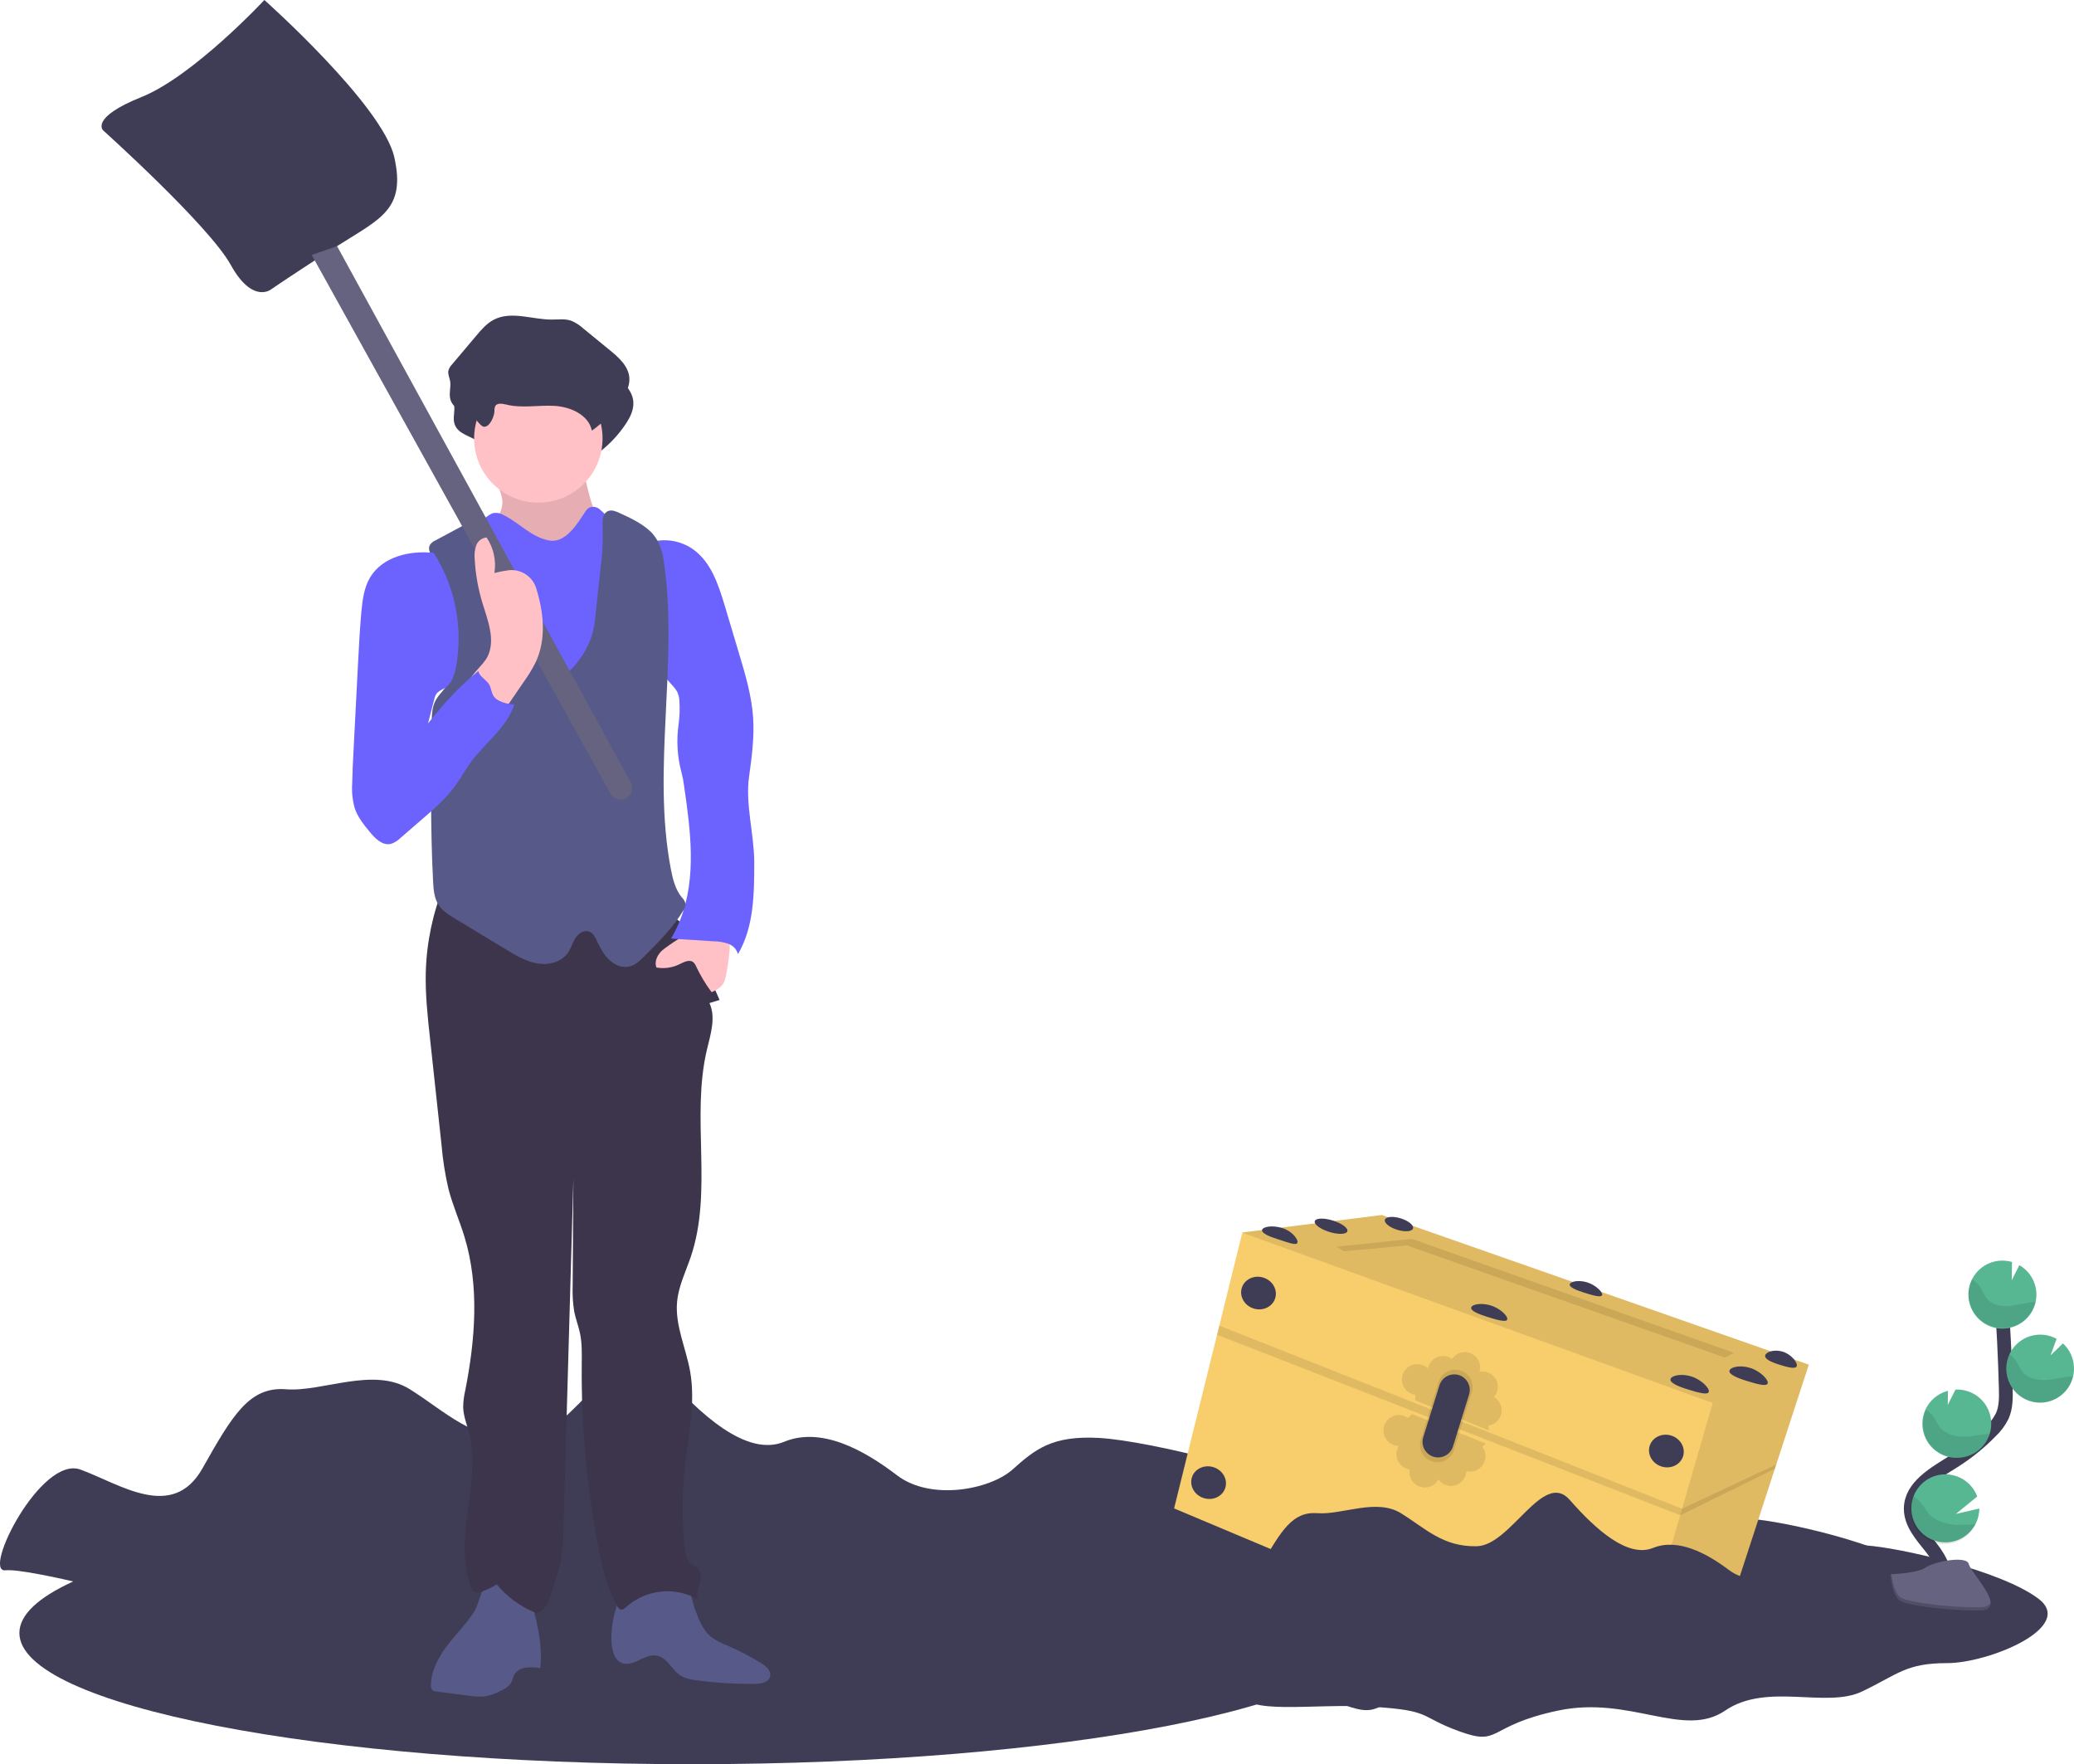 <svg width="602" height="512" viewBox="0 0 602 512" fill="none" xmlns="http://www.w3.org/2000/svg">
<g clip-path="url(#clip0_583_6104)">
<path d="M200.94 512C308.808 512 396.252 494.95 396.252 473.917C396.252 452.885 308.808 435.835 200.94 435.835C93.071 435.835 5.627 452.885 5.627 473.917C5.627 494.95 93.071 512 200.94 512Z" fill="#3F3D56"/>
<path d="M44.598 464.749C44.598 464.749 8.384 455.01 1.551 455.729C-5.281 456.449 11.902 422.33 23.346 426.49C34.79 430.651 50.048 441.597 58.77 426.138C67.492 410.679 72.386 402.357 83.012 403.189C93.638 404.022 108.353 396.539 118.972 403.189C129.591 409.84 137.05 418.042 151.717 417.689C166.383 417.336 180.287 384.056 191.71 397.371C203.132 410.686 216.833 422.866 227.571 418.437C238.31 414.008 250.564 420.665 260.372 428.155C270.18 435.644 287.35 432.316 293.886 426.49C300.422 420.665 305.337 416.504 319.227 417.322C333.118 418.14 377.264 428.141 393.615 440.595C409.966 453.05 372.363 468.889 354.376 468.889C336.389 468.889 333.125 473.882 317.591 481.372C302.058 488.861 276.695 477.211 258.737 489.693C240.778 502.176 217.841 483.036 186.816 489.693C155.792 496.351 162.293 505.498 144.306 498.862C126.319 492.225 132.862 489.694 106.703 488.043C80.544 486.393 51.938 492.204 49.484 481.386C47.03 470.568 30.7 468.071 20.885 464.742C11.07 461.414 44.598 464.749 44.598 464.749Z" fill="#3F3D56"/>
<path d="M322.914 472.197C322.914 472.197 298.511 465.737 293.913 466.209C289.316 466.682 300.887 444.107 308.594 446.858C316.3 449.608 326.588 456.858 332.461 446.625C338.335 436.392 341.628 430.884 348.798 431.434C355.969 431.984 365.869 427.026 373.026 431.434C380.182 435.842 385.203 441.265 395.088 441.032C404.974 440.8 414.33 418.768 422.037 427.576C429.744 436.385 438.959 444.46 446.194 441.526C453.428 438.592 461.706 443 468.299 447.958C474.891 452.916 486.469 450.715 490.862 446.858C495.255 443 498.576 440.249 507.939 440.8C517.303 441.35 547.037 447.958 558.051 456.223C569.064 464.488 543.73 474.947 531.617 474.947C519.503 474.947 517.296 478.255 506.832 483.212C496.369 488.17 479.298 480.455 467.185 488.72C455.071 496.986 439.651 484.313 418.723 488.72C397.796 493.128 402.203 499.186 390.082 494.778C377.961 490.371 382.375 488.72 364.755 487.62C347.134 486.52 327.857 490.37 326.2 483.212C324.543 476.054 313.508 474.397 306.93 472.197C300.351 469.996 322.914 472.197 322.914 472.197Z" fill="#3F3D56"/>
<path d="M525.024 396.045L515.576 425.009L515.167 426.272L499.352 474.764L472.276 493.064L340.796 437.767L353.255 387.371L353.918 384.719L360.588 357.744L360.602 357.681L401.075 352.617L525.024 396.045Z" fill="#F8CE6D"/>
<path opacity="0.1" d="M525.024 396.045L499.352 474.764L472.276 493.064L497.13 407.16L360.588 357.744L360.602 357.681L401.075 352.617L525.024 396.045Z" fill="black"/>
<path opacity="0.1" d="M390.089 363.146L387.91 361.82L409.754 359.528L503.335 392.618L500.698 394L408.379 361.44L390.089 363.146Z" fill="black"/>
<path opacity="0.1" d="M515.576 425.009L488.246 437.866L353.918 384.719L353.255 387.371L487.703 439.756L515.167 426.272" fill="black"/>
<path d="M370.141 376.771C370.911 374.29 369.365 371.605 366.687 370.773C364.01 369.941 361.215 371.278 360.444 373.759C359.674 376.241 361.221 378.926 363.898 379.758C366.576 380.589 369.371 379.252 370.141 376.771Z" fill="#3F3D56"/>
<path d="M488.535 422.621C489.305 420.14 487.759 417.455 485.081 416.623C482.403 415.792 479.608 417.129 478.838 419.61C478.068 422.091 479.614 424.776 482.292 425.608C484.969 426.439 487.765 425.102 488.535 422.621Z" fill="#3F3D56"/>
<path d="M469.825 479.565C470.595 477.084 469.049 474.399 466.371 473.567C463.693 472.735 460.898 474.072 460.128 476.554C459.358 479.035 460.904 481.72 463.582 482.552C466.259 483.383 469.055 482.046 469.825 479.565Z" fill="#3F3D56"/>
<path d="M355.657 431.788C356.427 429.307 354.881 426.621 352.203 425.79C349.525 424.958 346.73 426.295 345.96 428.776C345.19 431.257 346.736 433.943 349.414 434.774C352.091 435.606 354.887 434.269 355.657 431.788Z" fill="#3F3D56"/>
<path d="M376.601 360.643C376.319 361.559 374.055 360.643 371.178 359.74C368.302 358.837 366.059 357.85 366.341 356.919C366.623 355.988 369.331 355.509 372.208 356.404C375.085 357.3 376.89 359.726 376.601 360.643Z" fill="#3F3D56"/>
<path d="M391.085 357.338C391.369 356.423 389.483 355.024 386.872 354.214C384.261 353.403 381.915 353.487 381.631 354.402C381.347 355.317 383.233 356.716 385.843 357.527C388.454 358.338 390.801 358.253 391.085 357.338Z" fill="#3F3D56"/>
<path d="M437.493 382.942C437.211 383.859 434.384 383.013 431.641 382.159C428.898 381.306 426.762 380.354 427.044 379.437C427.326 378.52 429.927 378.027 432.684 378.852C435.441 379.677 437.789 382.011 437.493 382.942Z" fill="#3F3D56"/>
<path d="M495.988 403.951C495.671 404.981 492.667 404.085 489.755 403.182C486.843 402.28 484.58 401.243 484.897 400.213C485.214 399.184 487.999 398.556 490.911 399.459C493.823 400.361 496.312 402.921 495.988 403.951Z" fill="#3F3D56"/>
<path d="M513.094 401.483C512.769 402.512 509.773 401.617 506.861 400.714C503.949 399.811 501.678 398.775 502.003 397.745C502.327 396.715 505.105 396.088 508.017 396.99C510.929 397.893 513.411 400.453 513.094 401.483Z" fill="#3F3D56"/>
<path d="M521.527 396.454C521.202 397.484 518.706 396.751 516.323 396.003C513.94 395.256 512.092 394.353 512.381 393.323C512.671 392.294 515.075 391.532 517.479 392.279C519.884 393.027 521.844 395.425 521.527 396.454Z" fill="#3F3D56"/>
<path d="M465.041 375.848C464.787 376.666 462.221 375.911 459.781 375.142C457.342 374.374 455.389 373.513 455.649 372.695C455.91 371.877 458.237 371.405 460.705 372.166C463.173 372.928 465.288 375.022 465.041 375.848Z" fill="#3F3D56"/>
<path d="M410.145 356.514C410.429 355.599 408.832 354.29 406.578 353.59C404.324 352.89 402.267 353.065 401.983 353.98C401.699 354.895 403.296 356.204 405.549 356.904C407.803 357.604 409.86 357.429 410.145 356.514Z" fill="#3F3D56"/>
<path opacity="0.1" d="M435.674 410.623C435.975 409.654 435.936 408.612 435.564 407.668C435.193 406.724 434.51 405.935 433.63 405.432C434.049 404.955 434.364 404.395 434.553 403.789C434.782 403.053 434.816 402.27 434.652 401.517C434.488 400.763 434.131 400.066 433.617 399.492C433.102 398.917 432.448 398.487 431.717 398.241C430.987 397.995 430.205 397.944 429.448 398.091C429.746 397.067 429.666 395.971 429.225 395C428.783 394.03 428.008 393.251 427.041 392.803C426.074 392.355 424.978 392.269 423.953 392.56C422.928 392.85 422.041 393.499 421.453 394.388C420.879 393.973 420.215 393.701 419.516 393.594C418.817 393.487 418.102 393.548 417.431 393.772C416.76 393.996 416.151 394.376 415.657 394.882C415.162 395.388 414.794 396.004 414.585 396.68C414.585 396.779 414.535 396.871 414.514 396.962L414.359 397.04C413.864 396.594 413.276 396.265 412.637 396.076C411.998 395.888 411.325 395.845 410.667 395.952C410.01 396.058 409.384 396.31 408.837 396.69C408.29 397.07 407.834 397.567 407.505 398.146C407.175 398.725 406.979 399.371 406.932 400.035C406.885 400.7 406.987 401.367 407.231 401.986C407.476 402.606 407.856 403.163 408.344 403.617C408.832 404.07 409.415 404.409 410.051 404.607C410.281 404.68 410.517 404.732 410.756 404.762L410.813 406.398L432.149 415.122L432.008 413.712C432.849 413.598 433.641 413.247 434.29 412.7C434.939 412.153 435.42 411.433 435.674 410.623Z" fill="black"/>
<path opacity="0.1" d="M430.689 424.628C430.233 425.535 429.481 426.258 428.558 426.68C427.635 427.102 426.596 427.197 425.612 426.949C425.589 427.582 425.428 428.203 425.14 428.768C424.877 429.292 424.514 429.758 424.071 430.141C423.628 430.524 423.114 430.816 422.558 431C422.002 431.184 421.415 431.257 420.831 431.214C420.247 431.171 419.677 431.013 419.154 430.75C418.5 430.419 417.937 429.935 417.511 429.339C417.012 430.278 416.194 431.007 415.205 431.396C414.216 431.785 413.121 431.807 412.116 431.459C411.112 431.111 410.266 430.415 409.729 429.498C409.193 428.58 409.002 427.501 409.191 426.455C408.7 426.387 408.223 426.24 407.78 426.018C406.725 425.487 405.924 424.559 405.552 423.438C405.181 422.316 405.27 421.093 405.799 420.037L405.94 419.776L405.884 419.614C405.238 419.595 404.605 419.433 404.029 419.142C402.97 418.605 402.167 417.669 401.798 416.54C401.428 415.412 401.522 414.182 402.059 413.123C402.595 412.063 403.531 411.26 404.659 410.89C405.788 410.521 407.017 410.615 408.077 411.151C408.285 411.256 408.485 411.376 408.676 411.511L409.846 410.376L431.31 418.958L430.231 419.875C430.75 420.542 431.069 421.344 431.15 422.185C431.231 423.027 431.071 423.874 430.689 424.628Z" fill="black"/>
<path opacity="0.1" d="M417.588 401.024L412.406 417.823C412.023 419.055 412.127 420.386 412.694 421.544C413.262 422.702 414.251 423.599 415.459 424.05C416.101 424.289 416.786 424.395 417.47 424.36C418.154 424.326 418.825 424.152 419.44 423.85C420.055 423.547 420.602 423.123 421.047 422.602C421.493 422.081 421.827 421.475 422.03 420.82L427.213 404.015C427.411 403.363 427.475 402.677 427.401 402C427.327 401.323 427.116 400.667 426.781 400.074C426.446 399.481 425.994 398.961 425.453 398.548C424.911 398.134 424.292 397.835 423.631 397.667C422.386 397.35 421.066 397.521 419.943 398.145C418.819 398.769 417.977 399.799 417.588 401.024Z" fill="black"/>
<path d="M417.814 402.047L413.111 417.111C412.767 418.215 412.859 419.409 413.369 420.447C413.88 421.486 414.769 422.288 415.854 422.689C416.43 422.903 417.043 422.996 417.656 422.965C418.27 422.934 418.87 422.778 419.421 422.506C419.972 422.235 420.462 421.854 420.861 421.387C421.26 420.92 421.56 420.377 421.742 419.791L426.416 404.72C426.598 404.133 426.658 403.515 426.593 402.904C426.528 402.293 426.339 401.701 426.039 401.166C425.738 400.63 425.331 400.161 424.843 399.788C424.356 399.414 423.797 399.144 423.201 398.993C422.083 398.723 420.905 398.888 419.904 399.455C418.904 400.022 418.156 400.949 417.814 402.047Z" fill="#3F3D56"/>
<path d="M356.505 479.905C356.505 479.905 332.102 473.445 327.504 473.924C322.907 474.404 334.478 451.815 342.184 454.573C349.891 457.33 360.179 464.566 366.052 454.333C371.926 444.1 375.218 438.599 382.389 439.149C389.56 439.699 399.46 434.741 406.616 439.149C413.773 443.557 418.794 448.973 428.679 448.74C438.565 448.508 447.921 426.476 455.635 435.292C463.349 444.107 472.557 452.168 479.792 449.241C487.026 446.314 495.304 450.715 501.89 455.673C508.475 460.631 520.067 458.423 524.453 454.573C528.838 450.722 532.159 447.958 541.523 448.508C550.887 449.058 580.621 455.673 591.635 463.931C602.648 472.189 577.321 482.662 565.2 482.662C553.08 482.662 550.887 485.963 540.423 490.92C529.96 495.878 512.882 488.17 500.768 496.428C488.655 504.687 473.234 492.028 452.307 496.428C431.38 500.829 435.786 506.894 423.673 502.493C411.559 498.093 415.959 496.428 398.339 495.328C380.718 494.228 361.441 498.086 359.791 490.92C358.141 483.755 347.134 482.112 340.52 479.905C333.907 477.697 356.505 479.905 356.505 479.905Z" fill="#3F3D56"/>
<path d="M563.643 461.343C565.758 457.457 563.361 452.69 560.625 449.227C557.889 445.764 554.547 442.175 554.617 437.739C554.723 431.392 561.457 427.647 566.837 424.276C570.831 421.782 574.515 418.82 577.808 415.453C579.19 414.161 580.332 412.633 581.178 410.94C582.292 408.458 582.264 405.637 582.194 402.921C581.963 393.866 581.515 384.818 580.847 375.777" stroke="#3F3D56" stroke-width="4" stroke-miterlimit="10"/>
<path d="M591.078 375.283C591.003 373.626 590.511 372.013 589.649 370.596C588.786 369.178 587.58 368.001 586.142 367.173L583.928 371.56L583.999 366.249C582.94 365.938 581.837 365.805 580.734 365.854C578.786 365.951 576.911 366.622 575.345 367.784C573.778 368.945 572.591 370.545 571.932 372.38C571.273 374.216 571.173 376.206 571.643 378.098C572.114 379.991 573.134 381.702 574.576 383.015C576.018 384.328 577.816 385.185 579.744 385.477C581.672 385.77 583.643 385.484 585.409 384.657C587.175 383.83 588.656 382.498 589.667 380.83C590.677 379.162 591.17 377.232 591.085 375.283H591.078Z" fill="#57B793"/>
<path d="M573.429 442.274C572.391 444.286 570.693 445.88 568.62 446.789C566.546 447.698 564.224 447.867 562.041 447.267C559.858 446.667 557.947 445.334 556.63 443.493C555.312 441.652 554.667 439.414 554.803 437.154C554.939 434.893 555.848 432.749 557.377 431.079C558.905 429.409 560.962 428.315 563.201 427.981C565.44 427.647 567.726 428.093 569.675 429.245C571.625 430.396 573.119 432.182 573.909 434.304L567.725 439.361L574.529 437.788C574.522 439.349 574.145 440.887 573.429 442.274Z" fill="#57B793"/>
<path d="M568.543 423.056C566.085 423.227 563.652 422.473 561.722 420.941C559.791 419.41 558.504 417.211 558.111 414.779C557.719 412.346 558.251 409.854 559.601 407.793C560.952 405.732 563.025 404.251 565.412 403.641L565.363 407.717L567.598 403.281C568.898 403.215 570.198 403.406 571.424 403.845C572.65 404.283 573.777 404.959 574.74 405.835C575.704 406.711 576.484 407.768 577.037 408.947C577.59 410.126 577.905 411.402 577.963 412.703C578.021 413.845 577.877 414.989 577.54 416.081C576.943 418.03 575.758 419.747 574.148 420.996C572.537 422.245 570.579 422.965 568.543 423.056Z" fill="#57B793"/>
<path d="M592.566 407.068C591.047 407.124 589.536 406.828 588.15 406.204C586.764 405.58 585.541 404.644 584.576 403.469C583.611 402.294 582.93 400.912 582.587 399.431C582.244 397.95 582.247 396.41 582.597 394.93C582.946 393.451 583.633 392.072 584.603 390.901C585.573 389.731 586.8 388.8 588.189 388.182C589.577 387.563 591.09 387.274 592.609 387.337C594.128 387.399 595.611 387.812 596.945 388.542L595.196 393.337L598.792 389.882C600.719 391.647 601.868 394.104 601.986 396.715C602.033 397.632 601.95 398.551 601.739 399.445C601.251 401.542 600.09 403.422 598.434 404.799C596.778 406.175 594.717 406.972 592.566 407.068Z" fill="#57B793"/>
<path opacity="0.1" d="M589.746 377.921C587.461 378.168 585.24 378.88 582.949 379.021C580.657 379.162 578.14 378.619 576.694 376.835C575.912 375.876 575.517 374.663 574.861 373.612C574.235 372.636 573.377 371.829 572.365 371.263C571.768 372.512 571.44 373.872 571.402 375.255C571.364 376.638 571.618 378.014 572.146 379.293C572.674 380.572 573.465 381.726 574.468 382.679C575.47 383.633 576.662 384.365 577.966 384.828C579.27 385.291 580.656 385.475 582.036 385.368C583.415 385.26 584.756 384.864 585.973 384.205C587.189 383.546 588.253 382.638 589.097 381.541C589.94 380.444 590.543 379.182 590.867 377.836C590.495 377.85 590.122 377.879 589.746 377.921Z" fill="black"/>
<path opacity="0.1" d="M592.566 407.068C590.862 407.144 589.168 406.78 587.647 406.009C586.126 405.239 584.829 404.089 583.883 402.671C582.936 401.252 582.372 399.613 582.244 397.913C582.116 396.212 582.429 394.508 583.153 392.964C583.941 393.484 584.621 394.152 585.155 394.931C585.86 395.996 586.29 397.23 587.122 398.203C588.659 400.016 591.29 400.608 593.68 400.502C596.07 400.397 598.376 399.713 600.731 399.494C601.062 399.494 601.436 399.445 601.732 399.438C601.245 401.535 600.086 403.416 598.431 404.794C596.776 406.171 594.717 406.97 592.566 407.068Z" fill="black"/>
<path opacity="0.1" d="M568.543 423.056C566.853 423.139 565.17 422.786 563.656 422.032C562.142 421.277 560.847 420.146 559.896 418.747C558.944 417.348 558.368 415.728 558.223 414.042C558.078 412.357 558.368 410.662 559.066 409.12C559.889 409.655 560.606 410.336 561.181 411.13C561.95 412.216 562.429 413.472 563.297 414.473C564.968 416.328 567.774 416.984 570.305 416.927C572.837 416.871 575.114 416.272 577.547 416.081C576.95 418.032 575.764 419.749 574.152 420.998C572.539 422.247 570.58 422.966 568.543 423.056Z" fill="black"/>
<path opacity="0.1" d="M573.429 442.274C572.358 444.666 570.381 446.535 567.933 447.469C565.485 448.403 562.766 448.327 560.374 447.256C557.982 446.185 556.114 444.208 555.18 441.759C554.245 439.31 554.322 436.591 555.392 434.199C556.206 434.735 556.935 435.388 557.557 436.138C558.502 437.28 559.122 438.585 560.208 439.664C562.232 441.653 565.497 442.485 568.409 442.549C570.086 442.557 571.762 442.465 573.429 442.274Z" fill="black"/>
<path d="M548.716 456.865C548.716 456.865 556.528 456.625 558.883 454.946C561.238 453.268 570.87 451.272 571.483 453.959C572.097 456.646 583.216 467.359 574.403 467.401C565.589 467.443 553.912 466.033 551.564 464.58C549.216 463.127 548.716 456.865 548.716 456.865Z" fill="#656380"/>
<path opacity="0.2" d="M574.578 466.47C565.757 466.541 554.088 465.06 551.74 463.649C549.949 462.556 549.237 458.649 548.997 456.844H548.736C548.736 456.844 549.23 463.148 551.557 464.601C553.884 466.054 565.574 467.472 574.395 467.422C576.94 467.422 577.815 466.498 577.772 465.158C577.399 465.948 576.454 466.449 574.578 466.47Z" fill="black"/>
<path d="M144.687 126.364C144.636 125.851 144.711 125.333 144.905 124.855C145.476 123.839 146.971 124.114 148.099 124.403C152.64 125.546 157.421 124.509 162.089 124.777C166.756 125.045 172.023 127.379 172.961 131.963C176.353 129.56 179.276 126.556 181.585 123.099C182.882 121.159 184.01 118.938 183.834 116.611C183.58 113.254 180.767 110.743 178.158 108.613L170.402 102.266C169.382 101.326 168.202 100.576 166.919 100.052C165.128 99.438 163.167 99.727 161.278 99.727C155.637 99.727 149.594 97.16 144.56 99.727C142.445 100.806 140.879 102.654 139.356 104.459L132.418 112.675C131.894 113.198 131.513 113.846 131.311 114.558C131.114 115.56 131.628 116.547 131.805 117.556C132.136 119.389 131.339 121.343 131.953 123.106C132.961 126.032 136.508 126.449 138.679 128.12C139.49 128.748 140.759 130.863 141.718 130.842C143.439 130.821 144.637 127.711 144.687 126.364Z" fill="#3F3D56"/>
<path d="M145.829 145.983C145.751 148.268 144.419 150.3 143.135 152.197C141.422 154.721 139.61 157.345 136.902 158.755C150.51 165.942 166.361 167.613 181.168 163.424C183.545 162.719 186.351 161.252 186.21 158.776C183.39 158.008 180.47 157.211 178.073 155.511C175.21 153.48 173.321 150.321 172.101 147.048C170.881 143.776 170.261 140.278 169.407 136.872C169.352 136.523 169.2 136.196 168.97 135.927C168.582 135.649 168.105 135.523 167.631 135.574L158.239 135.405C154.382 135.405 150.193 135.313 146.612 136.949C142.155 138.995 145.956 142.189 145.829 145.983Z" fill="#FFC0C6"/>
<path opacity="0.1" d="M145.829 145.983C145.751 148.268 144.419 150.3 143.135 152.197C141.422 154.721 139.61 157.345 136.902 158.755C150.51 165.942 166.361 167.613 181.168 163.424C183.545 162.719 186.351 161.252 186.21 158.776C183.39 158.008 180.47 157.211 178.073 155.511C175.21 153.48 173.321 150.321 172.101 147.048C170.881 143.776 170.261 140.278 169.407 136.872C169.352 136.523 169.2 136.196 168.97 135.927C168.582 135.649 168.105 135.523 167.631 135.574L158.239 135.405C154.382 135.405 150.193 135.313 146.612 136.949C142.155 138.995 145.956 142.189 145.829 145.983Z" fill="black"/>
<path d="M137.656 467.74C135.344 471.266 132.319 474.249 129.78 477.613C127.242 480.977 125.12 484.898 125.091 489.108C125.058 489.376 125.084 489.647 125.168 489.903C125.252 490.16 125.392 490.394 125.578 490.589C125.867 490.776 126.2 490.88 126.544 490.892L136.345 492.148C137.835 492.407 139.353 492.459 140.857 492.303C142.477 491.983 144.037 491.414 145.483 490.617C146.588 490.184 147.55 489.451 148.261 488.502C148.733 487.726 148.86 486.774 149.312 485.984C150.672 483.593 154.099 483.699 156.821 484.115C157.604 476.844 155.594 469.594 153.599 462.556C153.513 462.124 153.327 461.718 153.056 461.371C152.699 461.028 152.259 460.785 151.779 460.666C149.431 459.897 143.755 456.886 141.781 458.296C140.336 459.34 138.827 465.871 137.656 467.74Z" fill="#575A88"/>
<path d="M184.912 482.077C186.795 481.195 188.804 480.06 190.835 480.525C193.698 481.167 194.974 484.552 197.406 486.167C198.901 487.176 200.749 487.472 202.533 487.705C208.026 488.415 213.563 488.743 219.102 488.685C220.872 488.685 223.1 488.262 223.53 486.569C223.961 484.877 222.332 483.53 220.886 482.648C217.749 480.723 214.478 479.024 211.1 477.563C209.439 476.95 207.869 476.115 206.432 475.081C204.013 473.127 202.836 470.067 201.757 467.154C200.89 464.813 200.093 459.756 198.316 457.986C196.37 456.075 193.754 457.344 191.314 457.88C187.521 458.712 183.079 459.291 180.639 462.697C177.071 467.683 174.329 486.978 184.912 482.077Z" fill="#575A88"/>
<path d="M128.85 257.03C125.611 265.002 123.83 273.491 123.59 282.094C123.421 288.518 124.112 294.922 124.81 301.311C125.924 311.655 127.043 321.998 128.166 332.342C128.525 336.643 129.202 340.912 130.19 345.113C131.41 349.803 133.391 354.282 134.808 358.894C139.194 373.266 137.946 388.767 135.048 403.514C134.663 405.132 134.459 406.787 134.442 408.451C134.526 410.94 135.485 413.31 136.106 415.721C139.899 430.426 131.17 446.752 136.867 460.856C137.012 461.36 137.329 461.797 137.763 462.091C138.049 462.198 138.354 462.246 138.659 462.233C138.964 462.22 139.264 462.145 139.54 462.013C141.163 461.448 142.72 460.71 144.186 459.813C147.256 463.528 151.221 466.399 155.708 468.156C159.05 467.331 159.677 463.268 160.77 460.003C161.603 457.683 162.282 455.311 162.801 452.901C163.284 449.945 163.532 446.955 163.541 443.959L166.432 342.158L166.221 373.224C166.12 375.74 166.278 378.259 166.693 380.742C167.116 382.808 167.892 384.79 168.336 386.856C168.963 389.811 168.886 392.872 168.858 395.897C168.682 413.841 170.324 431.756 173.758 449.368C174.886 455.137 176.24 460.962 179.124 466.075C179.219 466.31 179.361 466.522 179.542 466.7C179.723 466.877 179.938 467.015 180.175 467.105C180.788 467.239 181.352 466.752 181.817 466.322C184.603 463.859 188.084 462.321 191.78 461.919C195.476 461.517 199.206 462.272 202.456 464.079C201.835 461.089 204.684 457.612 202.646 455.342C202.061 454.686 201.187 454.368 200.531 453.797C199.233 452.69 198.923 450.828 198.74 449.128C197.94 441.564 197.94 433.935 198.74 426.371C199.734 416.913 201.969 407.379 200.319 398.02C199.121 391.229 195.891 384.621 196.533 377.787C196.956 373.203 199.085 368.979 200.552 364.613C206.954 345.53 200.552 324.26 205.184 304.668C206.249 300.169 207.857 295.303 205.925 291.107L208.865 290.211L202.759 276.268C201.462 273.299 200.108 270.246 197.823 267.961C193.987 264.145 188.255 263.123 182.903 262.319L139.37 255.528C135.514 254.9 130.31 253.447 128.85 257.03Z" fill="#3C354C"/>
<path d="M156.257 145.885C166.549 145.885 174.893 137.54 174.893 127.245C174.893 116.951 166.549 108.606 156.257 108.606C145.965 108.606 137.621 116.951 137.621 127.245C137.621 137.54 145.965 145.885 156.257 145.885Z" fill="#FFC0C6"/>
<path d="M146.097 149.439C145.193 148.904 144.125 148.716 143.093 148.91C142.586 149.091 142.11 149.35 141.683 149.679L132.869 155.857C131.606 156.641 130.479 157.628 129.534 158.776C128.025 160.829 127.785 163.558 127.983 166.097C128.42 171.823 130.733 177.225 131.988 182.825C133.243 188.424 133.243 194.814 129.633 199.299C129.012 199.943 128.494 200.678 128.096 201.478C127.881 202.162 127.783 202.878 127.807 203.594C127.676 206.275 127.733 208.961 127.976 211.634C128.371 215.082 129.386 218.432 129.936 221.853C130.902 227.678 130.641 233.651 131.389 239.483C131.355 239.874 131.404 240.266 131.53 240.637C131.657 241.007 131.86 241.347 132.125 241.635C132.39 241.923 132.712 242.152 133.071 242.309C133.43 242.465 133.818 242.546 134.209 242.544C138.567 243.182 142.969 243.472 147.373 243.412C152.471 243.412 157.562 243.13 162.653 242.862L185.822 241.641C186.152 241.684 186.488 241.654 186.805 241.553C187.122 241.452 187.413 241.284 187.658 241.059C187.903 240.834 188.096 240.558 188.224 240.25C188.351 239.943 188.41 239.611 188.396 239.279C190.427 229.533 192.471 219.61 191.512 209.708C190.892 203.312 189.03 197.113 187.282 190.935C185.872 185.928 184.518 180.674 185.575 175.575C186.281 172.211 187.994 169.101 188.438 165.702C188.695 163.933 188.541 162.128 187.988 160.429C187.436 158.729 186.499 157.179 185.251 155.899C182.656 153.41 178.87 152.465 176.282 149.968C175.572 149.161 174.798 148.411 173.97 147.725C173.547 147.388 173.038 147.176 172.5 147.114C171.963 147.052 171.419 147.141 170.931 147.373C170.454 147.711 170.058 148.152 169.774 148.663C167.518 152.091 164.133 157.74 159.374 156.851C154.227 155.927 150.631 151.625 146.097 149.439Z" fill="#6C63FF"/>
<path d="M192.662 275.45C191.012 276.684 189.785 278.878 190.547 280.789C192.788 281.189 195.099 280.868 197.146 279.872C198.465 279.23 200.108 278.328 201.25 279.259C201.62 279.615 201.907 280.048 202.089 280.528C203.325 283.148 204.822 285.636 206.559 287.954C207.815 287.362 209.133 286.713 209.888 285.549C210.343 284.757 210.638 283.882 210.755 282.975C211.197 280.706 211.524 278.416 211.735 276.113C211.883 274.442 211.911 272.587 210.769 271.346C205.868 266.057 196.73 272.411 192.662 275.45Z" fill="#FFC0C6"/>
<path d="M143.523 119.368C143.472 118.857 143.547 118.341 143.741 117.866C144.312 116.85 145.807 117.161 146.935 117.407C151.476 118.557 156.257 117.52 160.925 117.788C165.592 118.056 170.859 120.391 171.797 124.975C175.19 122.57 178.115 119.566 180.428 116.11C181.725 114.17 182.853 111.949 182.677 109.622C182.423 106.265 179.61 103.754 177.001 101.624L169.245 95.277C168.224 94.34 167.045 93.592 165.761 93.07C163.971 92.456 162.01 92.745 160.121 92.745C154.48 92.745 148.437 90.178 143.403 92.745C141.287 93.831 139.722 95.679 138.192 97.484L131.261 105.701C130.737 106.222 130.354 106.867 130.147 107.576C129.949 108.578 130.464 109.572 130.648 110.574C130.972 112.407 130.182 114.368 130.789 116.131C131.797 119.058 135.351 119.467 137.522 121.145C138.333 121.773 139.595 123.888 140.561 123.86C142.275 123.832 143.473 120.722 143.523 119.368Z" fill="#3F3D56"/>
<path d="M189.545 157.176C191.496 156.715 193.522 156.665 195.493 157.029C197.464 157.393 199.339 158.164 200.996 159.291C206.327 162.944 208.52 169.616 210.374 175.808L214.527 189.694C216.346 195.78 218.179 201.923 218.602 208.263C218.99 214.025 218.201 219.793 217.411 225.513C216.318 233.433 218.892 242.114 218.927 250.104C218.927 259.272 218.87 268.998 214.203 276.903C214.009 276.212 213.651 275.577 213.161 275.053C212.67 274.528 212.06 274.13 211.382 273.892C210.031 273.431 208.614 273.192 207.187 273.187L194.777 272.39C195.835 270.602 196.745 268.732 197.499 266.797C202.258 254.568 200.432 240.901 198.535 227.925C198.386 226.687 198.15 225.462 197.83 224.257C196.579 219.628 196.294 214.791 196.991 210.047C197.275 207.901 197.348 205.733 197.21 203.573C197.188 202.661 196.994 201.761 196.639 200.921C196.273 200.23 195.813 199.594 195.271 199.031L192.761 196.21C192.556 187.677 191.216 179.08 189.891 170.646C189.247 166.185 189.131 161.664 189.545 157.176Z" fill="#6C63FF"/>
<path d="M165.163 194.856C153.109 185.501 145.079 171.898 142.712 156.823C142.303 154.15 141.239 150.659 138.538 150.751C137.72 150.838 136.933 151.113 136.24 151.555L126.453 156.802C125.753 157.086 125.157 157.578 124.746 158.212C124.105 159.468 125.014 160.913 125.797 162.084C131.064 170.053 131.438 180.173 131.649 189.722C131.713 192.543 131.734 195.512 130.373 197.98C129.266 199.976 127.341 201.443 126.326 203.495C125.374 205.421 125.332 207.649 125.303 209.8C125.106 225.146 124.909 240.513 125.712 255.845C125.832 258.158 126.016 260.584 127.25 262.545C128.399 264.357 130.296 265.528 132.129 266.635L146.971 275.605C149.792 277.319 152.725 279.061 155.989 279.611C159.254 280.161 162.984 279.23 164.86 276.501C165.769 275.175 166.171 273.56 167.045 272.213C167.92 270.866 169.591 269.773 171.079 270.373C172.136 270.796 172.714 271.903 173.194 272.926C174.139 274.879 175.126 276.882 176.67 278.412C178.214 279.943 180.449 280.972 182.572 280.528C184.405 280.126 185.836 278.737 187.155 277.411C191.23 273.328 195.348 269.188 198.345 264.244C198.776 263.67 199 262.966 198.979 262.248C198.787 261.55 198.409 260.916 197.886 260.415C196.011 258.116 195.271 255.104 194.714 252.185C189.136 222.847 197.012 192.353 192.676 162.803C192.182 159.418 191.096 156.308 188.558 154.016C186.02 151.724 182.861 150.264 179.751 148.84C178.729 148.374 177.558 147.895 176.515 148.318C174.787 149.023 174.78 151.4 174.907 153.254C175.054 157.055 174.865 160.862 174.343 164.63L172.827 178.586C172.682 180.718 172.285 182.825 171.643 184.863C170.309 188.663 168.088 192.089 165.163 194.856Z" fill="#575A88"/>
<path d="M78.71 83.972C78.71 83.972 73.331 88.345 66.978 76.878C60.625 65.41 29.946 37.85 29.946 37.85C29.946 37.85 25.976 34.218 41.058 28.167C56.14 22.116 76.736 0 76.736 0C76.736 0 111.103 30.558 114.466 45.692C117.829 60.826 110.468 63.394 97.833 71.433C85.197 79.473 78.71 83.972 78.71 83.972Z" fill="#3F3D56"/>
<path d="M177.206 230.322L90.478 73.993L97.84 71.433L183.1 227.085C183.315 227.48 183.449 227.913 183.494 228.36C183.539 228.807 183.495 229.258 183.363 229.688C183.232 230.117 183.016 230.516 182.729 230.861C182.442 231.206 182.089 231.491 181.69 231.698C180.911 232.098 180.006 232.178 179.169 231.921C178.331 231.664 177.627 231.091 177.206 230.322Z" fill="#656380"/>
<path d="M141.591 190.413C143.861 185.554 141.535 179.948 139.983 174.813C138.748 170.733 138.011 166.518 137.791 162.26C137.643 160.921 137.792 159.565 138.228 158.29C138.458 157.657 138.865 157.104 139.4 156.696C139.934 156.287 140.575 156.04 141.246 155.984C143.27 159.013 144.079 162.695 143.509 166.294C144.823 165.955 146.155 165.694 147.5 165.511C149.243 165.277 151.013 165.666 152.498 166.609C153.982 167.552 155.086 168.989 155.615 170.667C157.851 177.832 158.612 185.477 155.496 192.176C154.502 194.159 153.349 196.058 152.048 197.853L145.251 207.783C144.785 208.488 144.214 209.194 143.396 209.313C142.578 209.433 141.725 208.693 141.126 208.009C139.06 205.674 135.393 202.275 135.795 199.059C136.197 195.843 140.237 193.269 141.591 190.413Z" fill="#FFC0C6"/>
<path d="M125.882 160.462C118.979 159.679 111.075 161.548 107.465 167.514C105.653 170.526 105.201 174.136 104.884 177.634C104.44 182.536 104.179 187.451 103.932 192.36L102.599 218.199C102.437 221.288 102.282 224.384 102.226 227.473C102.065 229.888 102.325 232.313 102.994 234.638C103.847 237.142 105.54 239.258 107.225 241.317C108.91 243.376 111.018 245.499 113.493 244.9C114.506 244.565 115.426 243.997 116.18 243.242L121.82 238.362C125.656 235.069 129.534 231.726 132.453 227.593C133.864 225.604 135.02 223.453 136.444 221.479C140.633 215.668 147.077 211.26 149.284 204.447C147.169 204.335 144.095 203.636 143.122 201.76C142.607 200.766 142.536 199.581 141.965 198.629C141.098 197.176 139.145 196.387 138.856 194.722C133.314 199.186 128.674 204.37 124.246 209.934L126.044 202.945C126.17 202.289 126.442 201.669 126.841 201.133C127.472 200.58 128.185 200.13 128.956 199.8C131.149 198.474 131.981 195.731 132.425 193.206C134.407 181.857 132.073 170.177 125.882 160.462Z" fill="#6C63FF"/>
</g>
<defs>
<clipPath id="clip0_583_6104">
<rect width="602" height="512" fill="white"/>
</clipPath>
</defs>
</svg>

